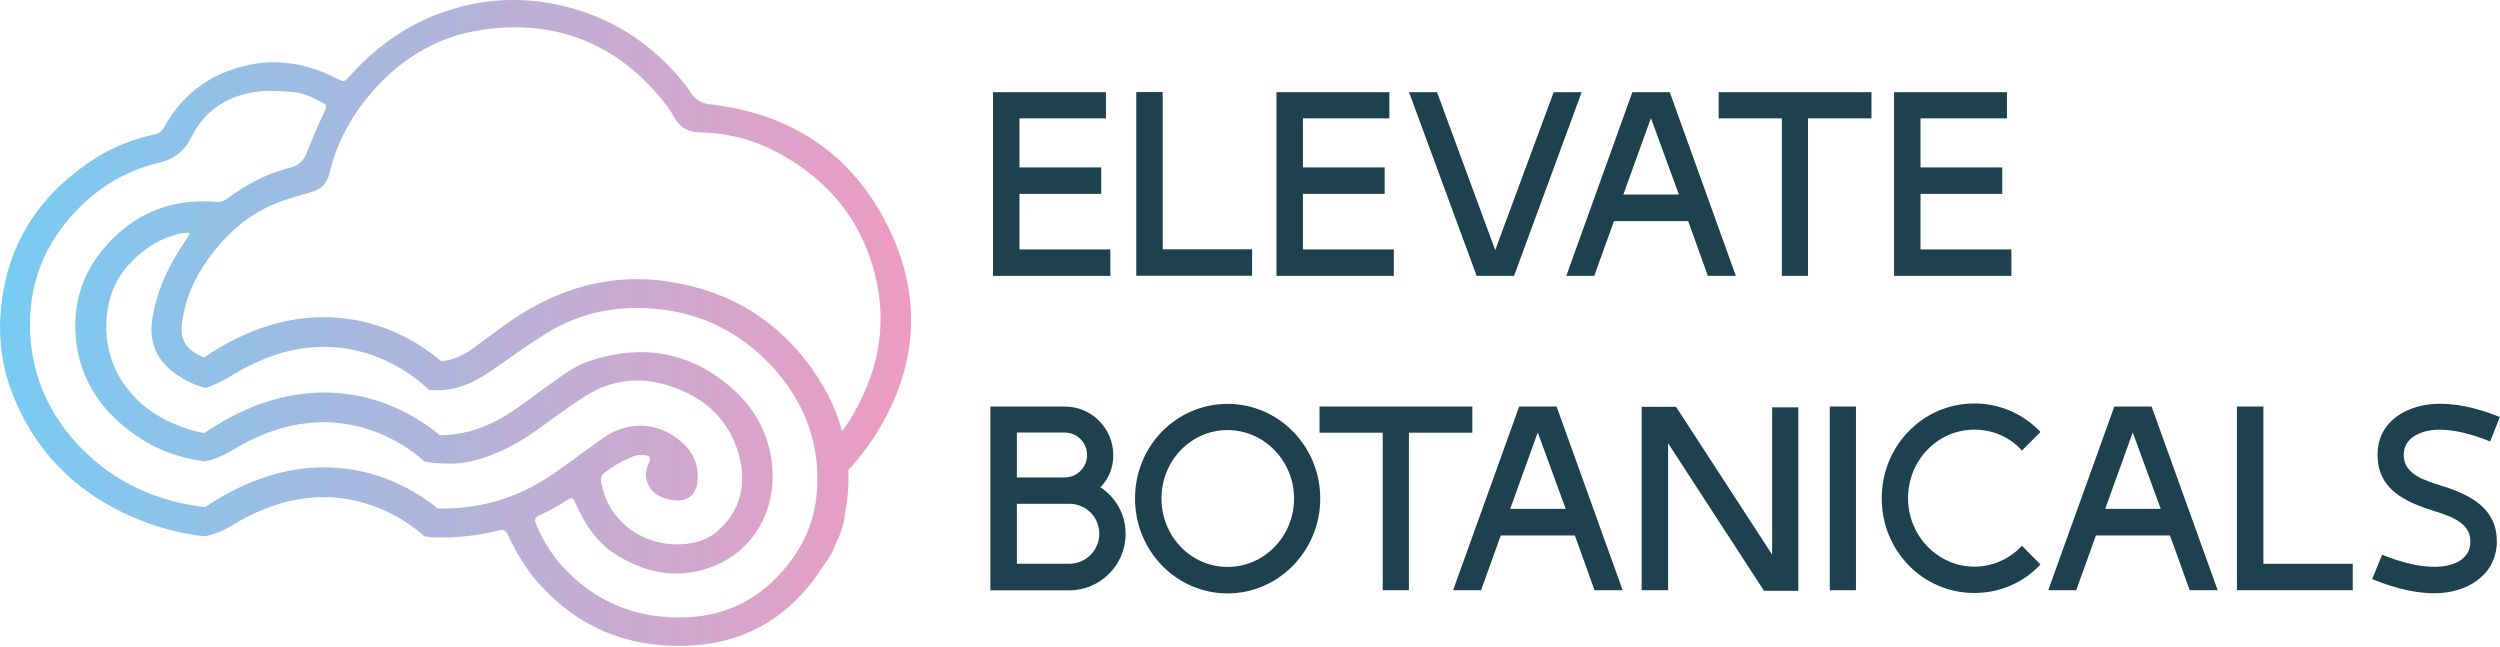 <svg xmlns="http://www.w3.org/2000/svg" width="807" height="209" viewBox="0 0 807 209" fill="none"><path d="M356.995 29.757V38.209H329.09V54.04H355.474V62.581H329.09V80.513H358.426V89.055H320.549V29.757H356.995Z" fill="#1D414E"></path><path d="M366.789 89.01V29.713H375.33V80.469H404.174V89.01H366.789Z" fill="#1D414E"></path><path d="M448.49 29.757V38.209H420.585V54.04H446.969V62.581H420.585V80.513H449.921V89.055H412.044V29.757H448.49Z" fill="#1D414E"></path><path d="M510.559 29.757L488.736 89.055H476.662L454.839 29.757H463.873L482.655 80.737L501.526 29.757H510.559Z" fill="#1D414E"></path><path d="M539 29.757L560.331 89.055H551.298L544.948 71.391H520.979L514.628 89.055H505.595L526.926 29.757H539ZM524.019 62.805H541.952L532.918 38.12L524.019 62.805Z" fill="#1D414E"></path><path d="M554.831 29.757H604.111V38.209H583.63V89.055H575.178V38.209H554.786V29.757H554.831Z" fill="#1D414E"></path><path d="M647.847 29.757V38.209H619.942V54.04H646.326V62.581H619.942V80.513H649.278V89.055H611.401V29.757H647.847Z" fill="#1D414E"></path><path d="M319.699 131.225H343.713C352.344 131.225 359.365 138.245 359.365 146.966C359.365 151.035 357.844 154.657 355.206 157.296C360.215 160.605 363.345 166.016 363.345 172.366C363.345 182.338 355.206 190.567 345.144 190.567H319.699V131.225ZM328.241 154.121H343.713C347.783 154.121 350.913 150.722 350.913 146.921C350.913 142.941 347.783 139.632 343.713 139.632H328.241V154.121ZM345.144 162.617H328.241V181.981H345.144C350.555 181.981 354.848 177.598 354.848 172.321C354.893 166.91 350.555 162.617 345.144 162.617Z" fill="#1D414E"></path><path d="M426.175 160.918C426.175 177.822 412.715 191.55 396.258 191.55C379.757 191.55 366.386 177.866 366.386 160.918C366.386 143.97 379.667 130.375 396.303 130.375C412.715 130.375 426.175 144.014 426.175 160.918ZM374.927 160.918C374.927 173.082 384.407 183.009 396.258 183.009C408.108 183.009 417.723 173.126 417.723 160.918C417.723 148.754 408.064 138.827 396.258 138.827C384.407 138.827 374.927 148.71 374.927 160.918Z" fill="#1D414E"></path><path d="M425.996 131.225H475.276V139.676H454.795V190.522H446.343V139.676H425.951V131.225H425.996Z" fill="#1D414E"></path><path d="M502.466 131.225L523.796 190.522H514.719L508.368 172.858H484.444L478.094 190.522H469.061L490.391 131.225H502.466ZM487.485 164.272H505.417L496.384 139.587L487.485 164.272Z" fill="#1D414E"></path><path d="M541.013 131.314L572.048 179.029V131.493H580.5V190.701H569.41L538.464 143.075V190.522H529.923V131.314H541.013Z" fill="#1D414E"></path><path d="M590.651 131.225H599.103V190.522H590.651V131.225Z" fill="#1D414E"></path><path d="M658.669 182.205C653.258 187.973 645.745 191.417 637.293 191.417C620.702 191.417 607.421 177.822 607.421 160.874C607.421 143.925 620.702 130.241 637.293 130.241C645.745 130.241 653.258 133.729 658.669 139.453L652.676 145.446C648.875 141.153 643.375 138.693 637.293 138.693C625.532 138.693 615.917 148.487 615.917 160.829C615.917 172.992 625.577 182.92 637.293 182.92C643.375 182.92 648.875 180.282 652.676 176.168L658.669 182.205Z" fill="#1D414E"></path><path d="M694.533 131.225L715.864 190.522H706.83L700.48 172.858H676.556L670.206 190.522H661.172L682.503 131.225H694.533ZM679.552 164.272H697.484L688.451 139.587L679.552 164.272Z" fill="#1D414E"></path><path d="M722.08 190.522V131.225H730.621V181.981H759.465V190.522H722.08Z" fill="#1D414E"></path><path d="M805.973 174.781V175.184C805.704 185.737 796.269 191.506 785.849 191.506C780.528 191.506 774.177 190.343 765.726 186.945L768.945 179.074C775.698 181.802 781.288 182.965 785.939 182.965C791.439 182.965 797.431 180.863 797.431 174.915V174.558C797.431 168.565 790.41 166.419 785.402 164.854C776.19 161.902 767.47 157.922 767.47 146.742C767.47 135.831 777.263 130.331 787.593 130.331C792.646 130.331 798.907 131.359 806.956 134.624L803.826 142.494C797.655 140.035 792.154 138.693 787.504 138.693C782.182 138.693 775.921 140.884 775.921 146.832C775.921 153.271 782.942 155.105 787.861 156.715C797.521 159.711 805.973 164.049 805.973 174.781Z" fill="#1D414E"></path><path d="M286.652 73.134C275.069 49.657 255.348 36.644 229.233 33.692C226.684 33.379 224.626 32.395 223.195 30.204C222.525 29.175 221.854 28.192 221.094 27.208C211.032 14.597 198.332 6.101 182.77 2.165C172.44 -0.428 162.02 -0.741 151.601 1.494C136.128 4.848 123.338 12.808 112.874 24.57C111.085 26.582 111.085 26.537 108.626 25.285C99.682 20.768 90.246 18.845 80.319 20.947C68.11 23.541 58.853 30.338 52.816 41.294C52.235 42.323 51.251 43.083 50.044 43.351C43.068 44.827 36.539 47.376 30.547 51.222C11.004 63.833 0.63 81.586 0.003 104.929C-0.086 113.426 1.569 121.565 4.878 129.256C13.017 148.307 27.282 161.096 46.466 168.385C52.995 170.845 59.614 172.455 66.277 173.126C69.184 172.5 72.001 171.382 74.55 169.816C89.397 160.649 104.064 158.234 118.285 162.572C129.867 166.105 136.888 173.081 136.977 173.126C138.051 173.305 139.124 173.439 140.242 173.483C147.084 173.707 154.015 172.947 160.991 171.203C162.557 170.8 163.272 171.203 163.988 172.723C166.492 178.089 169.443 183.187 173.334 187.659C184.022 199.957 197.437 207.067 213.715 208.275C236.566 210.019 254.32 201.343 266.439 181.622C266.707 181.175 267.154 180.773 267.467 180.281C268.004 179.431 267.825 179.61 268.227 179.073C268.585 178.581 268.675 178.089 269.39 176.435L270.866 173.215C271.089 172.634 271.447 171.739 271.671 170.934C271.715 170.711 272.073 169.727 272.207 169.146C272.207 169.056 272.476 168.251 272.52 167.894C272.565 166.954 272.699 166.15 272.833 165.434C273.728 160.739 274.041 156.177 273.862 151.705C276.679 148.664 279.362 145.311 281.822 141.599C296.043 119.91 298.234 96.522 286.652 73.134ZM141.315 164.137C137.872 161.32 131.075 156.446 121.549 153.449C116.854 151.974 111.13 150.856 104.601 150.856C93.734 150.856 80.632 153.986 66.232 163.69C65.517 163.601 64.846 163.511 64.13 163.422C48.345 161.186 34.75 154.344 24.107 142.359C16.013 133.236 11.049 122.459 9.931 110.206C8.545 95.136 12.659 81.765 22.587 70.272C30.233 61.418 39.714 55.336 51.028 52.608C56.394 51.311 59.569 48.762 62.029 43.843C66.411 35.168 74.147 30.562 83.762 29.489C87.429 29.086 91.185 29.488 94.897 29.757C98.385 30.025 101.426 31.769 104.467 33.334C105.495 33.871 105.451 34.408 105.003 35.391C102.946 39.908 100.889 44.469 99.1 49.075C98.072 51.758 96.552 53.413 93.645 54.129C86.087 56.007 79.335 59.629 73.119 64.28C72.001 65.085 70.972 65.264 69.631 65.174C56.752 64.101 45.527 67.947 36.315 77.114C28.042 85.343 23.839 95.315 24.331 106.986C24.957 120.939 31.664 131.716 42.755 139.765C49.641 144.774 56.841 147.681 66.232 148.933C69.139 148.307 71.956 147.189 74.505 145.624C89.352 136.456 104.02 134.041 118.24 138.379C129.822 141.912 136.843 148.888 136.933 148.933C137.917 149.201 138.945 149.335 139.974 149.425C141.628 149.559 143.372 149.604 145.161 149.648C153.166 149.827 163.451 145.802 172.842 139.139C178.253 135.293 183.53 131.269 189.164 127.736C197.035 122.817 205.755 121.565 214.609 124.114C226.147 127.423 234.867 134.354 238.355 146.294C241.351 156.624 238.802 165.389 231.334 171.695C228.606 173.975 225.297 175.093 221.72 175.54C210.227 176.882 199.584 170.845 195.425 160.56C195.246 160.112 195.112 159.665 194.978 159.218C193.368 153.852 193.279 153.718 197.84 150.677C199.852 149.335 202.133 148.307 204.414 147.323C205.397 146.876 206.649 146.786 207.767 146.876C209.914 147.01 210.272 147.77 209.377 149.693C207.231 154.031 209.288 158.905 214.073 160.649C215.37 161.096 216.711 161.454 218.098 161.543C221.943 161.856 224.626 159.665 225.118 155.819C225.789 150.364 223.866 145.892 219.707 142.404C212.284 136.143 202.759 135.741 194.799 141.331C189.254 145.221 183.888 149.335 178.342 153.136C166.894 160.917 154.507 164.45 141.315 164.137ZM263.532 160.381C262.682 168.385 259.507 175.675 254.543 182.025C243.9 195.619 229.769 200.851 212.865 198.973C201.507 197.721 191.803 192.936 183.664 185.021C179.013 180.504 175.525 175.138 173.021 169.146C172.35 167.581 172.753 166.91 174.541 166.105C177.582 164.763 180.489 163.153 183.261 161.32C184.782 160.336 185.14 160.962 185.632 162.08C188.628 169.056 192.608 175.272 199.271 179.297C209.422 185.513 220.155 187.167 231.29 182.382C243.408 177.15 250.385 164.763 249.311 150.99C248.506 140.57 243.9 131.984 236.119 125.187C222.748 113.515 207.41 111.011 190.685 116.377C185.363 118.077 181.026 121.565 176.554 124.74C171.411 128.407 166.492 132.431 160.991 135.428C154.686 138.826 148.336 140.481 141.941 140.481C138.766 137.753 131.701 132.521 121.594 129.301C116.899 127.825 111.175 126.707 104.646 126.707C93.689 126.707 80.453 129.882 65.919 139.81C61.939 139.05 57.914 137.708 53.934 135.785C47.987 132.879 43.157 128.72 39.49 123.219C32.335 112.487 32.246 95.986 41.19 85.879C45.84 80.602 51.296 76.98 58.093 75.415C59.032 75.191 60.016 75.191 60.955 75.102C61.09 75.325 61.09 75.325 61.224 75.549C59.927 77.561 58.63 79.529 57.378 81.541C53.308 88.07 50.446 95.046 49.194 102.693C47.853 110.698 50.804 116.78 57.333 121.118C60.195 123.04 63.236 124.471 66.411 125.232C69.228 124.248 71.956 122.951 74.505 121.386C89.397 112.174 104.109 109.67 118.374 114.052C129.957 117.585 136.977 124.561 137.067 124.606L138.498 125.858C140.868 126.126 143.283 126.037 145.787 125.545C150.483 124.65 154.597 122.414 158.532 119.731C164.345 115.751 170.025 111.548 175.972 107.836C187.868 100.368 200.97 98.132 214.744 100.055C229.009 102.067 240.77 108.775 250.295 119.463C260.446 131.179 265.187 144.774 263.532 160.381ZM271.85 139.184C269.703 131.269 265.813 123.756 260.357 116.69C251.905 105.734 241.083 97.909 227.891 93.705C204.771 86.371 183.44 90.44 163.809 104.303C160.008 106.986 156.341 109.804 152.584 112.532C149.275 114.902 145.876 116.333 142.388 116.601C139.526 114.097 132.193 108.328 121.46 104.974C116.764 103.498 111.04 102.38 104.512 102.38C93.6 102.38 80.408 105.511 65.874 115.394C65.114 115.081 64.354 114.723 63.594 114.32C60.15 112.442 58.272 109.446 58.675 105.242C59.435 97.327 62.431 90.306 66.992 83.911C73.029 75.46 80.542 68.707 90.47 65.085C93.868 63.877 97.356 62.938 100.8 61.91C103.751 61.015 105.585 59.137 106.3 56.096C108.357 47.376 112.248 39.506 117.793 32.485C127.497 20.187 139.974 11.914 155.536 9.633C179.952 6.056 199.897 14.373 215.057 33.871C215.996 35.078 216.801 36.42 217.561 37.762C219.35 40.981 221.943 42.636 225.744 42.725C234.152 42.904 242.246 44.738 249.758 48.584C264.247 56.007 275.069 67.052 280.57 82.436C286.473 98.892 285.265 115.125 277.082 130.643C275.561 133.773 273.773 136.59 271.85 139.184Z" fill="url(#paint0_linear_13_140)"></path><defs><linearGradient id="paint0_linear_13_140" x1="0.003" y1="104.247" x2="294.083" y2="104.247" gradientUnits="userSpaceOnUse"><stop stop-color="#77CBF2"></stop><stop offset="1" stop-color="#EE9BC1"></stop></linearGradient></defs></svg>